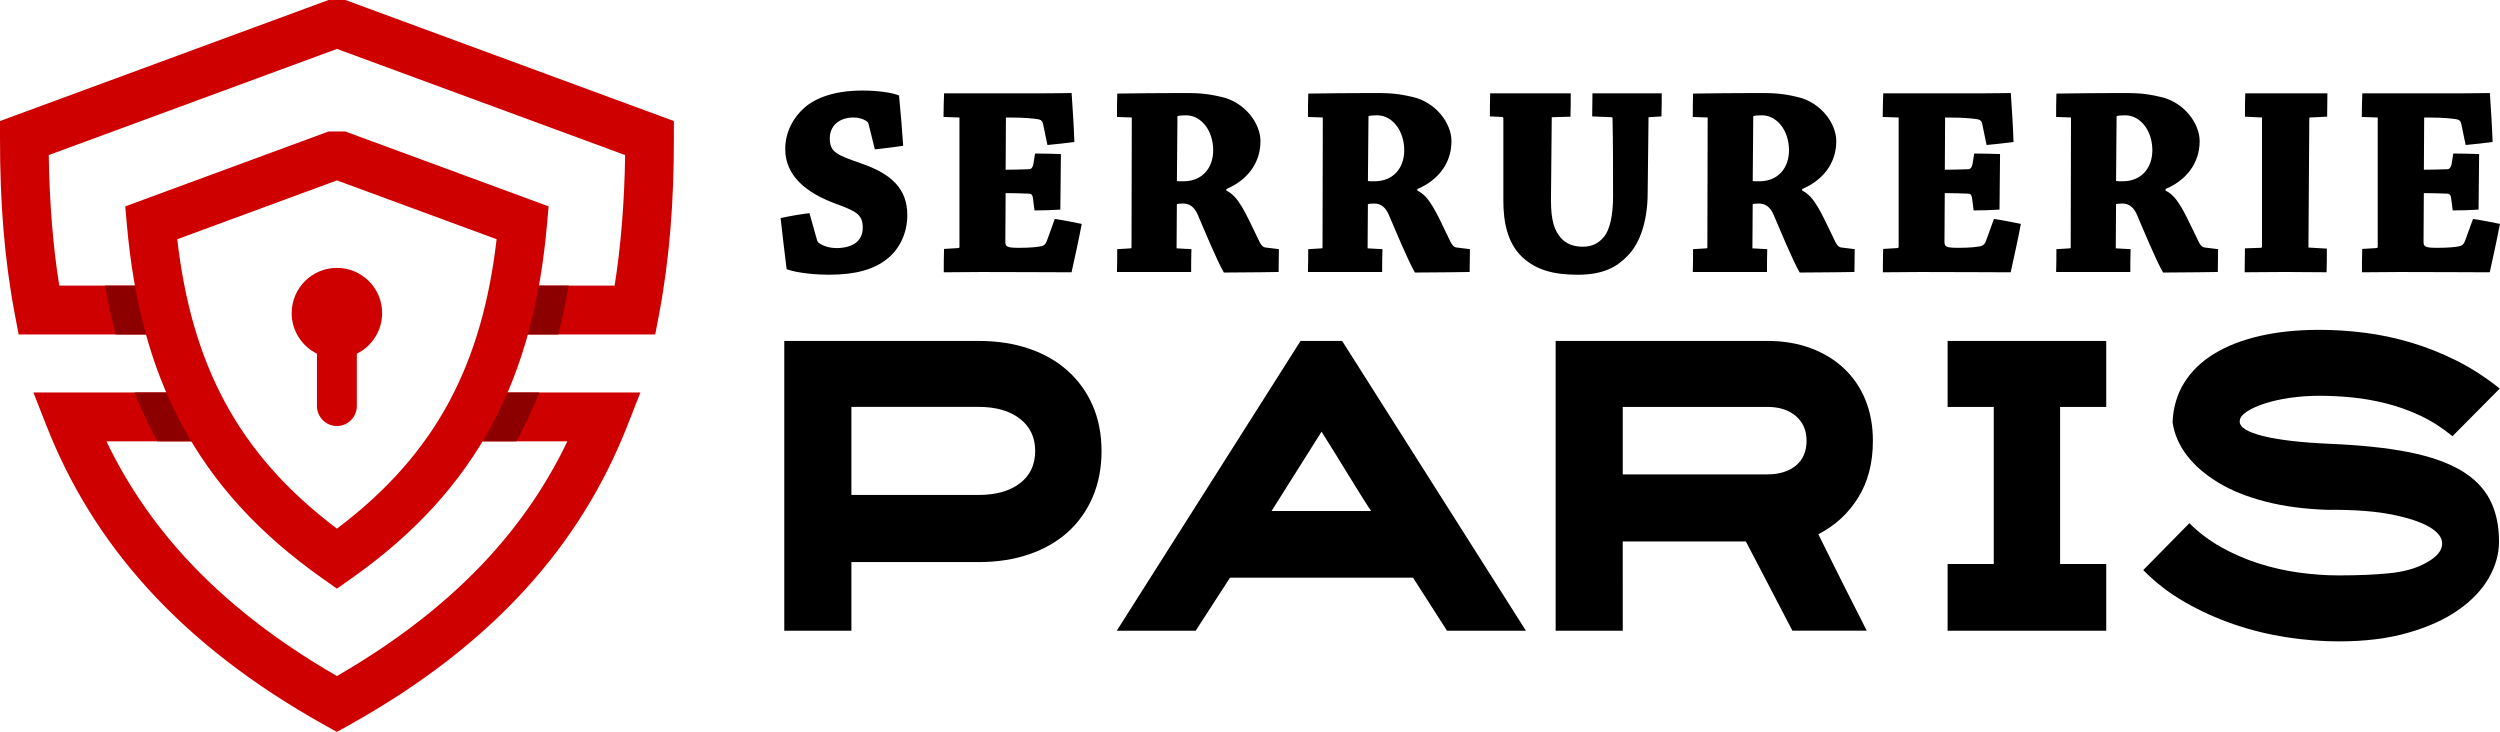 <?xml version="1.0" encoding="utf-8"?>
<!-- Generator: Adobe Illustrator 16.0.0, SVG Export Plug-In . SVG Version: 6.00 Build 0)  -->
<!DOCTYPE svg PUBLIC "-//W3C//DTD SVG 1.1//EN" "http://www.w3.org/Graphics/SVG/1.1/DTD/svg11.dtd">
<svg version="1.1" id="Calque_1" xmlns="http://www.w3.org/2000/svg" xmlns:xlink="http://www.w3.org/1999/xlink" x="0px" y="0px"
	 width="178.929px" height="52.384px" viewBox="5.534 7.807 178.929 52.384" enable-background="new 5.534 7.807 178.929 52.384"
	 xml:space="preserve">
<g>
	<g>
		<path fill="#CF0000" d="M39.069,35.898h9.738h2.563l-0.938,2.384c-1.662,4.227-4.037,8.137-7.324,11.731
			c-3.258,3.563-7.398,6.801-12.614,9.707l-0.847,0.471l-0.848-0.471c-5.216-2.906-9.355-6.144-12.613-9.707
			c-3.287-3.596-5.663-7.506-7.325-11.731l-0.937-2.384h2.563h9.738v3.496h-7.073c1.415,2.943,3.253,5.699,5.603,8.271
			c2.826,3.093,6.406,5.937,10.893,8.528c4.485-2.594,8.065-5.437,10.893-8.528c2.349-2.57,4.188-5.326,5.602-8.271H39.07
			L39.069,35.898L39.069,35.898z M17.331,31.747h-9.02H6.868l-0.271-1.429c-0.383-2.009-0.651-4.062-0.822-6.161
			c-0.168-2.051-0.243-4.21-0.241-6.468V16.47l1.14-0.42l22.375-8.243h1.201l22.374,8.243l1.141,0.42v1.219
			c0.002,2.258-0.074,4.417-0.242,6.468c-0.171,2.1-0.44,4.152-0.821,6.161l-0.272,1.429h-1.442h-9.02v-3.498h7.555
			c0.226-1.413,0.396-2.868,0.518-4.364c0.136-1.649,0.211-3.309,0.234-4.979l-20.624-7.598L9.024,18.905
			c0.023,1.671,0.099,3.33,0.233,4.979c0.122,1.496,0.293,2.951,0.519,4.364h7.555V31.747z"/>
		<path fill="#8C0000" d="M44.132,35.898c-0.44,1.107-0.944,2.197-1.516,3.268l-0.125,0.229h-3.422v-3.496H44.132z M16.681,39.166
			c-0.572-1.068-1.075-2.159-1.517-3.268h5.063v3.496h-3.421L16.681,39.166z M45.486,31.747h-3.521v-3.498h4.271
			C46.034,29.428,45.786,30.594,45.486,31.747z M17.331,31.747H13.81c-0.301-1.153-0.548-2.319-0.75-3.498h4.271V31.747z"/>
		<path fill="#CF0000" d="M18.53,38.174c-2.234-4.168-3.434-8.861-3.914-14.268l-0.118-1.328l1.252-0.462l13.298-4.898h1.201
			l13.298,4.898l1.252,0.462l-0.118,1.328c-0.48,5.406-1.681,10.1-3.914,14.268c-2.25,4.197-5.517,7.822-10.115,11.055l-1.003,0.707
			l-1.004-0.707C24.047,45.996,20.779,42.371,18.53,38.174 M18.221,24.928c0.506,4.385,1.563,8.213,3.383,11.606
			c1.819,3.396,4.429,6.389,8.045,9.108c3.616-2.721,6.225-5.715,8.045-9.108c1.818-3.395,2.876-7.222,3.383-11.606l-11.428-4.21
			L18.221,24.928z"/>
		<path fill="#CF0000" d="M29.647,26.98c1.788,0,3.237,1.448,3.237,3.235c0,1.275-0.738,2.378-1.81,2.906v3.751
			c0,0.783-0.643,1.427-1.427,1.427c-0.785,0-1.428-0.645-1.428-1.427v-3.751c-1.071-0.528-1.809-1.631-1.809-2.906
			C26.412,28.429,27.86,26.98,29.647,26.98"/>
	</g>
	<g>
		<g>
			<path d="M64.016,25.011c0.02,0.059,0.059,0.157,0.118,0.177c0.354,0.256,0.807,0.374,1.298,0.374
				c0.473,0,1.043-0.118,1.377-0.394c0.295-0.236,0.473-0.59,0.473-1.063c0-0.983-0.492-1.181-2.026-1.751
				c-1.987-0.747-3.521-1.948-3.521-3.876c0-1.22,0.57-2.242,1.338-2.932c0.865-0.786,2.302-1.259,4.19-1.259
				c1.121,0,2.164,0.158,2.616,0.354c0.118,1.2,0.217,2.4,0.296,3.601c-0.61,0.098-1.339,0.177-2.027,0.256l-0.452-1.83
				c-0.02-0.06-0.039-0.099-0.079-0.138c-0.235-0.197-0.609-0.314-0.983-0.314c-0.472,0-0.865,0.117-1.181,0.354
				c-0.256,0.197-0.531,0.571-0.531,1.122c0,0.983,0.434,1.18,2.243,1.81c2.184,0.748,3.306,1.83,3.306,3.699
				c0,1.239-0.512,2.399-1.456,3.147c-0.944,0.747-2.243,1.121-4.151,1.121c-0.826,0-2.224-0.099-3.029-0.394
				c-0.158-1.239-0.296-2.459-0.434-3.659c0.63-0.138,1.397-0.275,2.066-0.354L64.016,25.011z"/>
			<path d="M74.106,25.562c0.06,0,0.098-0.039,0.098-0.079v-9.266l-1.14-0.039c0-0.571,0.02-1.162,0.039-1.692
				c0.728,0,1.751,0,2.577,0c0.61,0,4.132,0,4.604,0c0.826,0,1.515-0.02,1.947-0.02c0.079,1.161,0.158,2.341,0.197,3.502
				c-0.57,0.078-1.259,0.156-1.929,0.217l-0.314-1.516c-0.039-0.177-0.118-0.296-0.394-0.335s-0.846-0.117-2.065-0.117
				c-0.06,0-0.138,0-0.197,0l-0.019,3.737c0.609,0,1.18-0.02,1.73-0.039c0.119-0.021,0.217-0.157,0.256-0.374l0.119-0.747
				c0.628,0,1.278,0.02,1.849,0.039c0,0.61-0.02,1.338-0.02,2.046s-0.021,1.417-0.021,1.929c-0.57,0.039-1.22,0.059-1.849,0.059
				l-0.099-0.787c-0.02-0.295-0.117-0.413-0.295-0.413c-0.551-0.02-1.102-0.04-1.672-0.04l-0.021,3.482
				c0,0.374,0.139,0.434,1.023,0.434c0.807,0,1.299-0.06,1.574-0.118c0.196-0.06,0.295-0.157,0.373-0.374l0.57-1.573
				c0.669,0.098,1.358,0.236,1.929,0.354c-0.217,1.142-0.473,2.302-0.729,3.463c-0.983,0-3.718-0.02-6.452-0.02
				c-0.905,0-1.908,0.02-2.695,0.02c0-0.551,0-1.142,0.02-1.673L74.106,25.562z"/>
			<path d="M85.478,16.178c0-0.571,0-1.122,0.02-1.673c1.338-0.02,3.01-0.039,4.545-0.039c1.121,0,1.731,0,2.892,0.274
				c1.712,0.374,2.813,1.909,2.813,3.169c0,1.671-1.063,2.852-2.439,3.423v0.118c0.866,0.412,1.338,1.534,2.224,3.363
				c0.216,0.492,0.354,0.689,0.59,0.709l0.943,0.117c0,0.531-0.02,1.083-0.02,1.634c-0.354,0-1.063,0.02-1.438,0.02
				c-0.433,0-2.104,0.02-2.479,0.02c-0.512-0.886-1.456-3.168-1.85-4.092c-0.256-0.61-0.609-0.847-1.063-0.847
				c-0.236,0-0.394,0.02-0.452,0.039l-0.021,3.168l1.063,0.059c-0.02,0.551-0.02,1.083-0.02,1.634c-0.768,0-1.849,0-2.813,0
				c-0.826,0-1.75,0-2.498,0c0.02-0.551,0.02-1.083,0.02-1.634l0.964-0.059c0.039,0,0.059-0.039,0.059-0.059l0.02-9.306
				L85.478,16.178z M89.767,20.761c0.078,0.021,0.196,0.021,0.472,0.021c1.318,0,2.125-0.925,2.125-2.223
				c0-1.437-0.886-2.499-1.928-2.499c-0.335,0-0.512,0.02-0.63,0.06L89.767,20.761z"/>
			<path d="M99.148,16.178c0-0.571,0-1.122,0.021-1.673c1.337-0.02,3.011-0.039,4.544-0.039c1.123,0,1.73,0,2.893,0.274
				c1.713,0.374,2.813,1.909,2.813,3.169c0,1.671-1.063,2.852-2.438,3.423v0.118c0.865,0.412,1.338,1.534,2.223,3.363
				c0.217,0.492,0.354,0.689,0.591,0.709l0.944,0.117c0,0.531-0.021,1.083-0.021,1.634c-0.354,0-1.063,0.02-1.437,0.02
				c-0.434,0-2.105,0.02-2.479,0.02c-0.512-0.886-1.455-3.168-1.85-4.092c-0.256-0.61-0.61-0.847-1.063-0.847
				c-0.236,0-0.395,0.02-0.453,0.039l-0.021,3.168l1.063,0.059c-0.021,0.551-0.021,1.083-0.021,1.634c-0.769,0-1.851,0-2.813,0
				c-0.826,0-1.75,0-2.5,0c0.021-0.551,0.021-1.083,0.021-1.634l0.964-0.059c0.04,0,0.06-0.039,0.06-0.059l0.02-9.306L99.148,16.178
				z M103.438,20.761c0.08,0.021,0.197,0.021,0.475,0.021c1.316,0,2.124-0.925,2.124-2.223c0-1.437-0.886-2.499-1.929-2.499
				c-0.334,0-0.512,0.02-0.629,0.06L103.438,20.761z"/>
			<path d="M116.539,22.138c0,1.495,0.256,2.165,0.708,2.695c0.394,0.434,0.905,0.631,1.573,0.631c0.729,0,1.16-0.296,1.496-0.689
				c0.451-0.511,0.668-1.613,0.668-2.912c0-1.593,0-3.993-0.039-5.606c0-0.039-0.039-0.06-0.078-0.06l-1.379-0.059
				c0-0.531,0.021-1.122,0.021-1.652c0.729,0,1.752,0,2.616,0c0.826,0,1.633,0,2.342,0c0,0.53,0,1.102-0.021,1.652l-0.924,0.059
				l-0.061,5.371c0,2.361-0.708,3.837-1.456,4.564c-0.728,0.768-1.711,1.338-3.541,1.338c-1.731,0-2.95-0.334-3.935-1.22
				c-1.122-1.022-1.397-2.597-1.397-4.053v-5.902c0-0.059-0.021-0.117-0.098-0.117l-0.866-0.04c0-0.551,0-1.122,0.02-1.652
				c0.77,0,1.869,0,2.715,0c1.043,0,2.166,0,3.051,0c0,0.512,0,1.121-0.02,1.672l-1.338,0.039L116.539,22.138z"/>
			<path d="M126.689,16.178c0-0.571,0-1.122,0.019-1.673c1.338-0.02,3.011-0.039,4.545-0.039c1.122,0,1.731,0,2.894,0.274
				c1.711,0.374,2.813,1.909,2.813,3.169c0,1.671-1.063,2.852-2.439,3.423v0.118c0.865,0.412,1.338,1.534,2.224,3.363
				c0.217,0.492,0.354,0.689,0.59,0.709l0.944,0.117c0,0.531-0.02,1.083-0.02,1.634c-0.354,0-1.063,0.02-1.438,0.02
				c-0.432,0-2.104,0.02-2.479,0.02c-0.512-0.886-1.455-3.168-1.849-4.092c-0.257-0.61-0.609-0.847-1.063-0.847
				c-0.236,0-0.394,0.02-0.453,0.039l-0.02,3.168l1.063,0.059C132,26.191,132,26.723,132,27.274c-0.768,0-1.85,0-2.813,0
				c-0.826,0-1.752,0-2.498,0c0.019-0.551,0.019-1.083,0.019-1.634l0.965-0.059c0.039,0,0.06-0.039,0.06-0.059l0.021-9.306
				L126.689,16.178z M130.979,20.761c0.078,0.021,0.196,0.021,0.473,0.021c1.318,0,2.124-0.925,2.124-2.223
				c0-1.437-0.886-2.499-1.929-2.499c-0.334,0-0.51,0.02-0.629,0.06L130.979,20.761z"/>
			<path d="M141.325,25.562c0.059,0,0.098-0.039,0.098-0.079v-9.266l-1.141-0.039c0-0.571,0.02-1.162,0.038-1.692
				c0.729,0,1.752,0,2.578,0c0.609,0,4.133,0,4.604,0c0.827,0,1.516-0.02,1.948-0.02c0.077,1.161,0.157,2.341,0.196,3.502
				c-0.57,0.078-1.26,0.156-1.929,0.217l-0.313-1.516c-0.04-0.177-0.118-0.296-0.395-0.335c-0.275-0.039-0.847-0.117-2.066-0.117
				c-0.059,0-0.137,0-0.195,0l-0.02,3.737c0.609,0,1.18-0.02,1.729-0.039c0.119-0.021,0.217-0.157,0.256-0.374l0.119-0.747
				c0.629,0,1.278,0.02,1.849,0.039c0,0.61-0.02,1.338-0.02,2.046s-0.02,1.417-0.02,1.929c-0.57,0.039-1.221,0.059-1.851,0.059
				l-0.099-0.787c-0.021-0.295-0.117-0.413-0.295-0.413c-0.551-0.02-1.102-0.04-1.672-0.04l-0.021,3.482
				c0,0.374,0.139,0.434,1.023,0.434c0.807,0,1.299-0.06,1.574-0.118c0.195-0.06,0.295-0.157,0.373-0.374l0.57-1.573
				c0.669,0.098,1.357,0.236,1.928,0.354c-0.216,1.142-0.472,2.302-0.729,3.463c-0.983,0-3.719-0.02-6.451-0.02
				c-0.905,0-1.909,0.02-2.696,0.02c0-0.551,0-1.142,0.021-1.673L141.325,25.562z"/>
			<path d="M152.695,16.178c0-0.571,0-1.122,0.02-1.673c1.338-0.02,3.01-0.039,4.545-0.039c1.121,0,1.731,0,2.893,0.274
				c1.711,0.374,2.813,1.909,2.813,3.169c0,1.671-1.063,2.852-2.439,3.423v0.118c0.867,0.412,1.338,1.534,2.225,3.363
				c0.216,0.492,0.354,0.689,0.589,0.709l0.945,0.117c0,0.531-0.021,1.083-0.021,1.634c-0.354,0-1.063,0.02-1.437,0.02
				c-0.433,0-2.104,0.02-2.479,0.02c-0.512-0.886-1.455-3.168-1.85-4.092c-0.256-0.61-0.609-0.847-1.063-0.847
				c-0.236,0-0.395,0.02-0.453,0.039l-0.021,3.168l1.063,0.059c-0.021,0.551-0.021,1.083-0.021,1.634c-0.769,0-1.849,0-2.813,0
				c-0.825,0-1.75,0-2.498,0c0.021-0.551,0.021-1.083,0.021-1.634l0.964-0.059c0.039,0,0.059-0.039,0.059-0.059l0.021-9.306
				L152.695,16.178z M156.984,20.761c0.078,0.021,0.195,0.021,0.472,0.021c1.317,0,2.125-0.925,2.125-2.223
				c0-1.437-0.886-2.499-1.929-2.499c-0.336,0-0.512,0.02-0.629,0.06L156.984,20.761z"/>
			<path d="M166.209,16.157c0-0.551,0-1.142,0.021-1.672c0.826,0,2.045,0,2.97,0c0.965,0,2.086,0,2.911,0
				c0,0.512-0.02,1.142-0.02,1.672l-1.238,0.06c-0.039,0-0.039,0.02-0.039,0.098l-0.061,9.208l1.318,0.078
				c0,0.531,0,1.122-0.021,1.692c-0.807,0-1.968-0.02-2.95-0.02c-0.906,0-2.008,0.02-2.912,0.02c0-0.551,0.02-1.161,0.02-1.712
				l1.143-0.039c0.039,0,0.078-0.039,0.078-0.078v-9.247L166.209,16.157z"/>
			<path d="M175.613,25.562c0.059,0,0.098-0.039,0.098-0.079v-9.266l-1.141-0.039c0-0.571,0.02-1.162,0.039-1.692
				c0.729,0,1.75,0,2.576,0c0.611,0,4.133,0,4.604,0c0.827,0,1.517-0.02,1.948-0.02c0.078,1.161,0.156,2.341,0.197,3.502
				c-0.571,0.078-1.261,0.156-1.93,0.217l-0.314-1.516c-0.039-0.177-0.117-0.296-0.394-0.335s-0.846-0.117-2.065-0.117
				c-0.06,0-0.137,0-0.196,0l-0.021,3.737c0.61,0,1.182-0.02,1.731-0.039c0.118-0.021,0.216-0.157,0.256-0.374l0.118-0.747
				c0.629,0,1.277,0.02,1.85,0.039c0,0.61-0.021,1.338-0.021,2.046s-0.021,1.417-0.021,1.929c-0.57,0.039-1.22,0.059-1.85,0.059
				l-0.1-0.787c-0.02-0.295-0.117-0.413-0.295-0.413c-0.551-0.02-1.102-0.04-1.672-0.04l-0.02,3.482
				c0,0.374,0.138,0.434,1.021,0.434c0.809,0,1.299-0.06,1.574-0.118c0.196-0.06,0.295-0.157,0.374-0.374l0.57-1.573
				c0.669,0.098,1.356,0.236,1.929,0.354c-0.217,1.142-0.474,2.302-0.729,3.463c-0.983,0-3.719-0.02-6.453-0.02
				c-0.905,0-1.908,0.02-2.695,0.02c0-0.551,0-1.142,0.021-1.673L175.613,25.562z"/>
		</g>
		<g>
			<g>
				<path d="M66.47,52.948h-4.804v-20.74h13.891c1.347,0,2.561,0.186,3.644,0.559c1.082,0.373,2.006,0.905,2.77,1.597
					c0.765,0.69,1.355,1.519,1.774,2.483c0.418,0.963,0.628,2.047,0.628,3.246c0,1.2-0.21,2.292-0.628,3.275
					c-0.419,0.98-1.01,1.818-1.774,2.51c-0.764,0.691-1.688,1.225-2.77,1.598c-1.083,0.373-2.297,0.561-3.644,0.561H66.47V52.948z
					 M66.47,43.232h9.087c1.256,0,2.247-0.278,2.975-0.836c0.728-0.558,1.092-1.33,1.092-2.316c0-0.969-0.364-1.735-1.092-2.303
					c-0.728-0.566-1.719-0.85-2.975-0.85H66.47V43.232z"/>
				<path d="M101.592,32.208l13.154,20.74h-5.648l-2.43-3.794h-13.1l-2.456,3.794h-5.649l13.154-20.74H101.592z M96.543,44.379
					h7.123c-0.327-0.49-0.614-0.938-0.859-1.338c-0.246-0.398-0.496-0.805-0.75-1.214c-0.256-0.409-0.533-0.859-0.832-1.353
					c-0.301-0.49-0.67-1.082-1.105-1.771L96.543,44.379z"/>
				<path d="M121.677,52.948h-4.803v-20.74h15.146c1.146,0,2.185,0.172,3.111,0.518c0.928,0.346,1.725,0.832,2.389,1.459
					c0.664,0.629,1.174,1.379,1.528,2.252s0.532,1.848,0.532,2.92c0,1.584-0.352,2.938-1.053,4.066
					c-0.699,1.127-1.649,2.002-2.852,2.62c0.273,0.545,0.573,1.149,0.9,1.813c0.328,0.664,0.654,1.318,0.982,1.965
					c0.328,0.646,0.633,1.246,0.914,1.802s0.506,0.996,0.668,1.324h-5.32l-3.329-6.386h-8.815L121.677,52.948L121.677,52.948z
					 M121.677,41.759h10.343c0.855,0,1.537-0.21,2.049-0.631c0.509-0.421,0.764-1.017,0.764-1.785c0-0.731-0.255-1.315-0.764-1.756
					c-0.512-0.438-1.192-0.657-2.049-0.657h-10.343V41.759z"/>
				<path d="M156.281,52.948h-11.354v-4.776h3.304V36.93h-3.304v-4.722h11.354v4.722h-3.303v11.242h3.303V52.948z"/>
				<path d="M172.928,53.712c-1.236,0-2.496-0.101-3.779-0.301c-1.282-0.2-2.533-0.509-3.752-0.929
					c-1.22-0.418-2.383-0.944-3.494-1.582c-1.108-0.637-2.101-1.399-2.973-2.293l3.301-3.355c0.674,0.674,1.434,1.246,2.278,1.719
					c0.847,0.475,1.737,0.859,2.675,1.16s1.896,0.52,2.879,0.655s1.938,0.204,2.865,0.204c1.364,0,2.553-0.049,3.563-0.15
					c1.011-0.099,1.832-0.313,2.47-0.641c0.782-0.383,1.229-0.807,1.338-1.27c0.108-0.465-0.123-0.892-0.696-1.283
					c-0.572-0.391-1.482-0.719-2.729-0.981c-1.246-0.265-2.834-0.388-4.762-0.368c-1.639-0.055-3.112-0.25-4.422-0.587
					c-1.312-0.337-2.435-0.786-3.371-1.353c-0.938-0.563-1.688-1.209-2.25-1.937c-0.564-0.728-0.911-1.521-1.039-2.375
					c0.037-1.055,0.311-1.996,0.818-2.823c0.51-0.829,1.225-1.523,2.144-2.089c0.919-0.563,2.015-0.991,3.288-1.282
					c1.272-0.291,2.693-0.437,4.258-0.437c1.037,0,2.105,0.067,3.207,0.204c1.102,0.137,2.205,0.369,3.314,0.696
					s2.201,0.76,3.275,1.296c1.073,0.537,2.109,1.206,3.109,2.007l-3.383,3.411c-0.729-0.602-1.488-1.088-2.278-1.461
					c-0.791-0.373-1.597-0.664-2.416-0.873c-0.817-0.209-1.634-0.355-2.442-0.438c-0.811-0.082-1.605-0.122-2.388-0.122
					c-0.728,0-1.433,0.05-2.115,0.149s-1.287,0.236-1.813,0.408c-0.528,0.175-0.955,0.369-1.283,0.588
					c-0.326,0.219-0.491,0.445-0.491,0.682c-0.019,0.419,0.536,0.77,1.665,1.053c1.129,0.281,2.729,0.469,4.804,0.559
					c2.183,0.092,4.043,0.285,5.581,0.587c1.536,0.301,2.787,0.733,3.752,1.296c0.965,0.564,1.664,1.271,2.102,2.115
					c0.438,0.846,0.654,1.843,0.654,2.988c0,0.893-0.244,1.766-0.736,2.621c-0.49,0.854-1.219,1.617-2.184,2.291
					c-0.964,0.674-2.16,1.215-3.588,1.623C176.452,53.508,174.802,53.712,172.928,53.712z"/>
			</g>
		</g>
	</g>
</g>
</svg>
